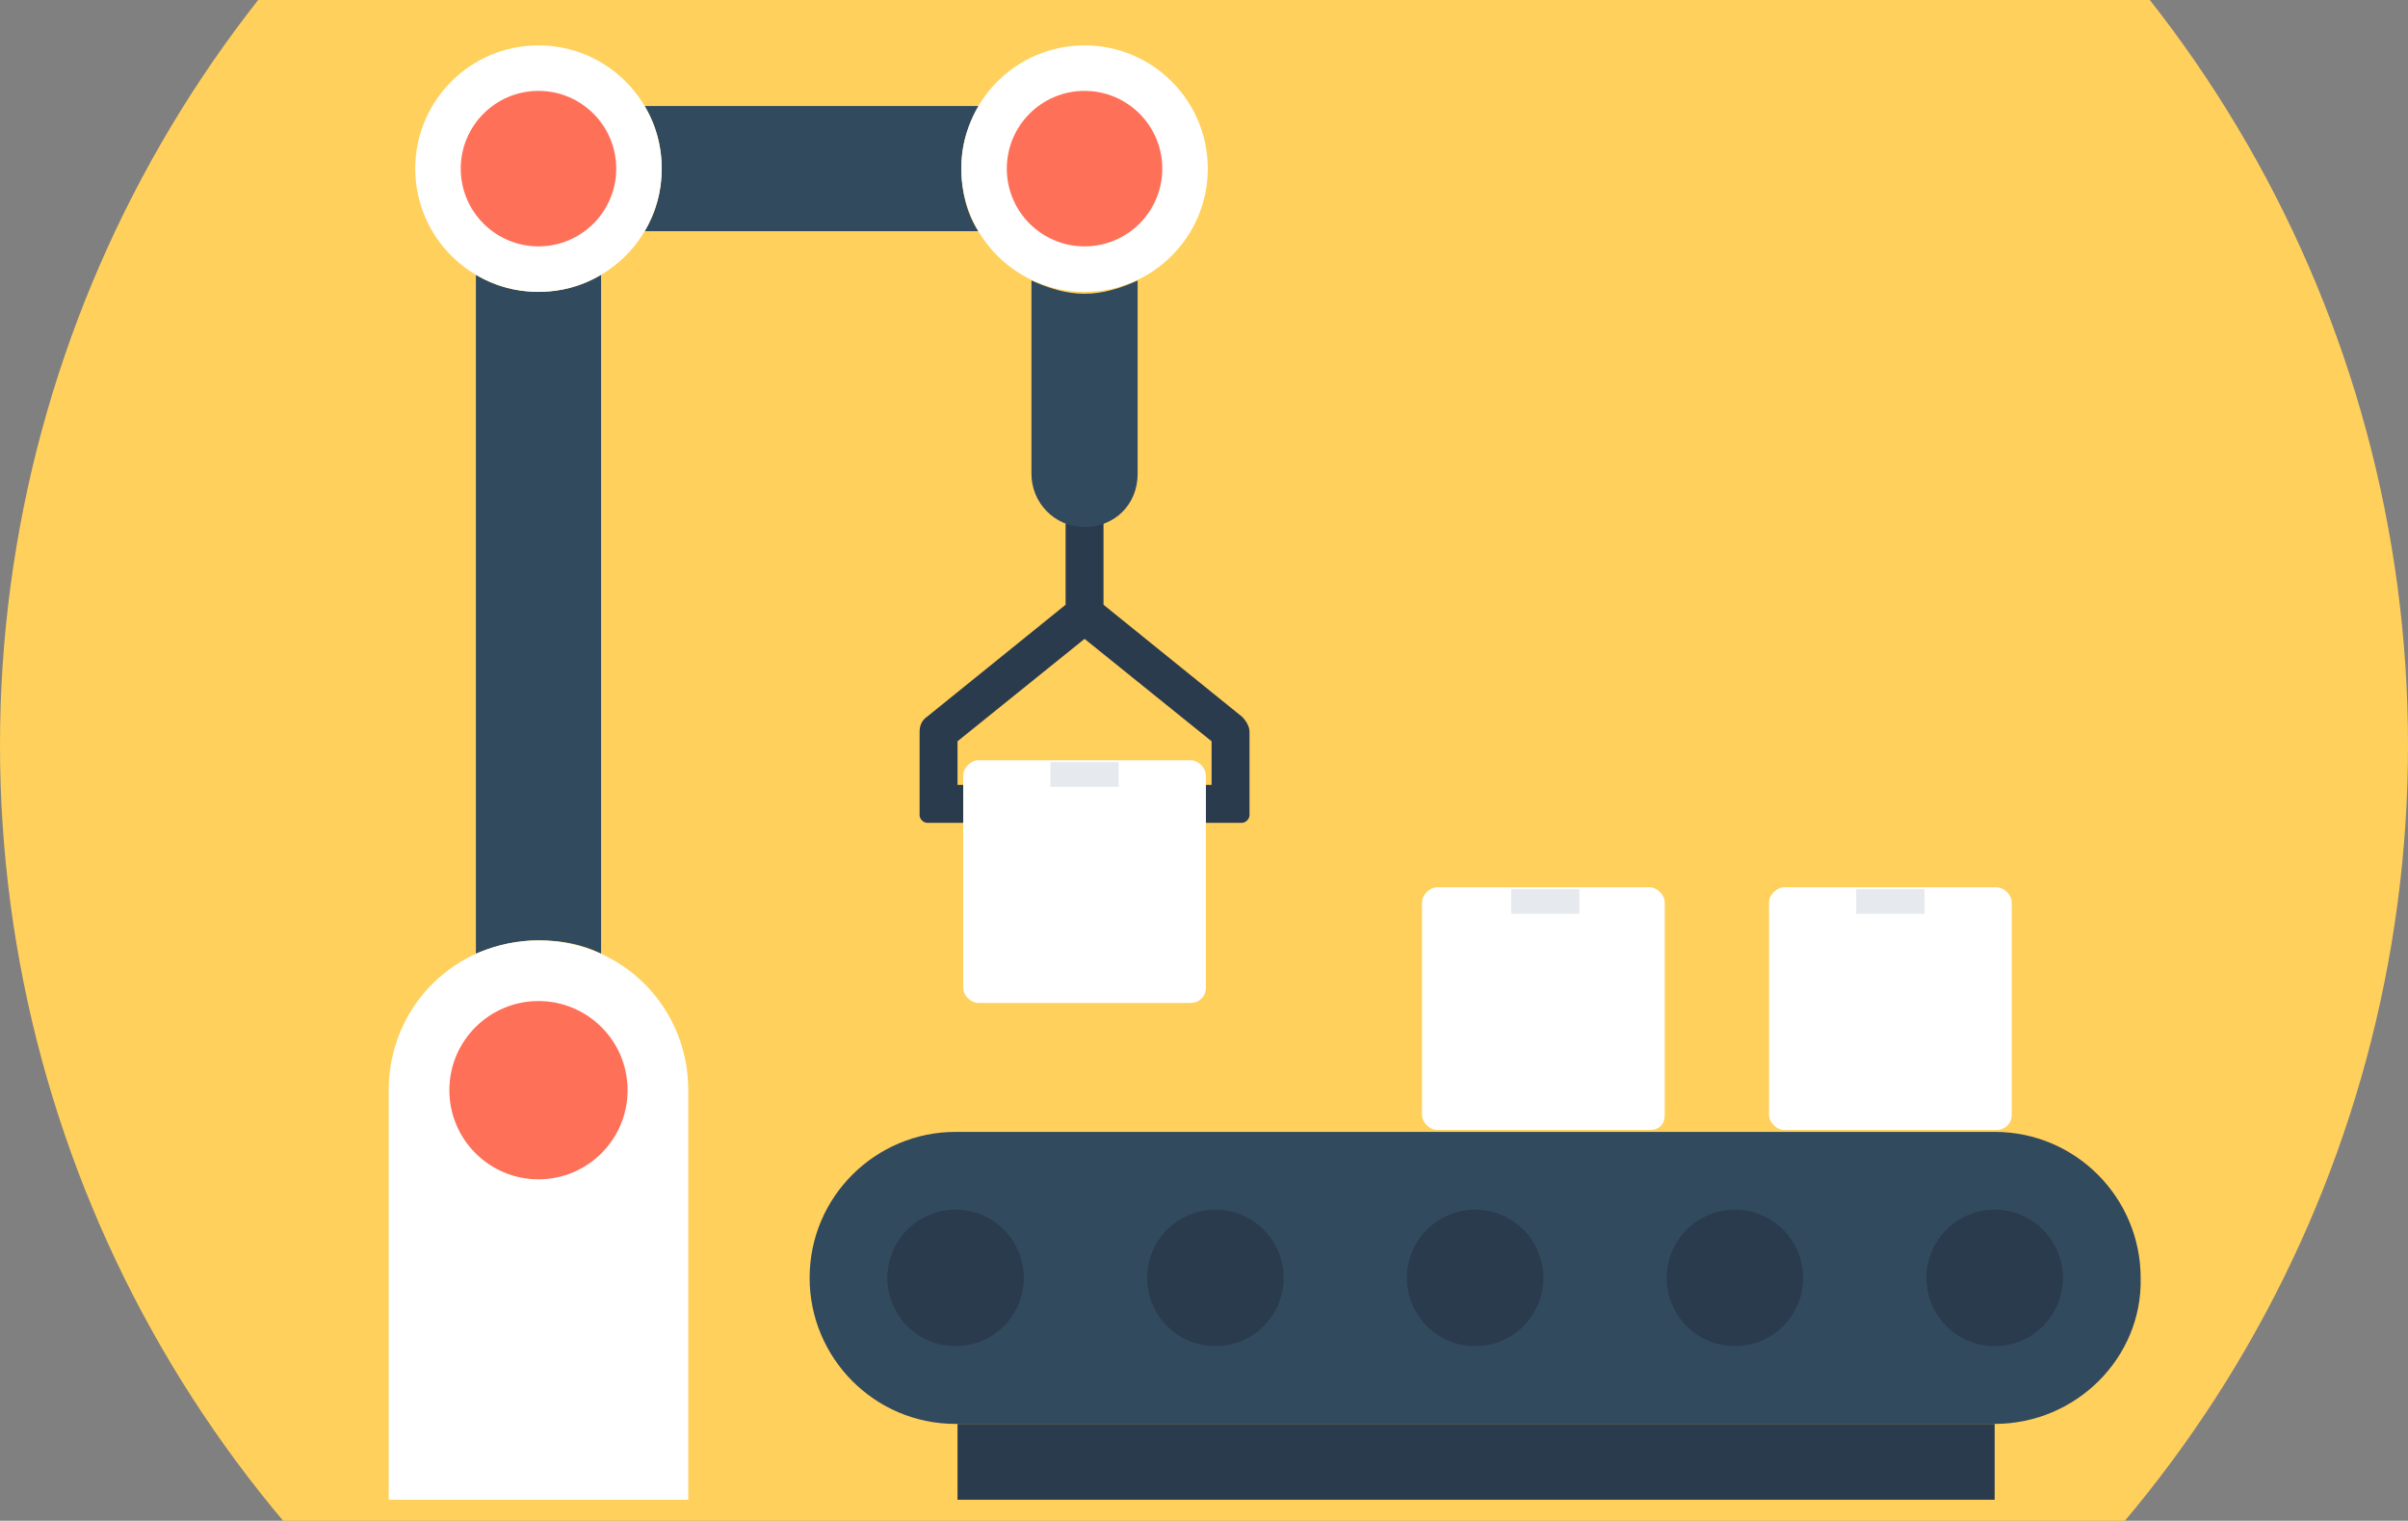 <?xml version="1.0" encoding="UTF-8" standalone="no"?>
<!-- Generator: Adobe Illustrator 19.0.0, SVG Export Plug-In . SVG Version: 6.00 Build 0)  -->

<svg
   xmlns:dc="http://purl.org/dc/elements/1.1/"
   xmlns:cc="http://creativecommons.org/ns#"
   xmlns:rdf="http://www.w3.org/1999/02/22-rdf-syntax-ns#"
   xmlns:svg="http://www.w3.org/2000/svg"
   xmlns="http://www.w3.org/2000/svg"
   xmlns:sodipodi="http://sodipodi.sourceforge.net/DTD/sodipodi-0.dtd"
   xmlns:inkscape="http://www.inkscape.org/namespaces/inkscape"
   version="1.1"
   id="Layer_1"
   x="0px"
   y="0px"
   viewBox="0 0 508 320.802"
   xml:space="preserve"
   inkscape:version="0.91 r13725"
   sodipodi:docname="logo.svg"
   width="508"
   height="320.802"><rect x="0" y="0" width="508" height="320.802" fill="#808080" stroke="none"/><defs
     id="defs89"><clipPath
       clipPathUnits="userSpaceOnUse"
       id="clipPath4223"><rect
         style="fill:#0000ff;fill-rule:evenodd;stroke:#000000;stroke-width:0.927px;stroke-linecap:butt;stroke-linejoin:miter;stroke-opacity:1"
         id="rect4225"
         width="512.378"
         height="320.802"
         x="-2.189"
         y="96.828" /></clipPath></defs><sodipodi:namedview
     pagecolor="#ffffff"
     bordercolor="#666666"
     borderopacity="1"
     objecttolerance="10"
     gridtolerance="10"
     guidetolerance="10"
     inkscape:pageopacity="0"
     inkscape:pageshadow="2"
     inkscape:window-width="1920"
     inkscape:window-height="1031"
     id="namedview87"
     showgrid="false"
     inkscape:zoom="0.46456693"
     inkscape:cx="258.30508"
     inkscape:cy="163.62971"
     inkscape:window-x="0"
     inkscape:window-y="25"
     inkscape:window-maximized="1"
     inkscape:current-layer="Layer_1"
     fit-margin-top="0"
     fit-margin-left="0"
     fit-margin-right="0"
     fit-margin-bottom="0" /><circle
     style="fill:#ffd05b"
     cx="254"
     cy="254"
     r="254"
     id="circle3"
     clip-path="url(#clipPath4223)"
     transform="translate(0,-96.828)" /><path
     style="fill:#2b3b4e"
     d="m 262,151.172 -29.2,-23.6 0,-27.2 c 0,-2 -1.6,-4 -4,-4 -2,0 -4,1.6 -4,4 l 0,27.2 -29.2,23.6 c -1.2,0.8 -1.6,2 -1.6,3.2 l 0,17.6 c 0,0.8 0.8,1.6 1.6,1.6 l 7.6,0 0,-8 -1.2,0 0,-9.2 26.8,-21.6 26.8,21.6 0,9.2 -1.2,0 0,8 7.6,0 c 0.8,0 1.6,-0.8 1.6,-1.6 l 0,-17.6 c 0,-1.2 -0.8,-2.4 -1.6,-3.2 z"
     id="path5"
     inkscape:connector-curvature="0" /><path
     style="fill:#324a5e"
     d="m 420.8,300.372 -219.2,0 c -17.2,0 -30.8,-14 -30.8,-30.8 l 0,0 c 0,-17.2 14,-30.8 30.8,-30.8 l 219.2,0 c 17.2,0 30.8,14 30.8,30.8 l 0,0 c 0.4,16.8 -13.6,30.8 -30.8,30.8 z"
     id="path9"
     inkscape:connector-curvature="0" /><g
     id="g11"
     transform="translate(0,-96.828)"><circle
       style="fill:#2b3b4e"
       cx="420.8"
       cy="366.4"
       r="14.4"
       id="circle13" /><circle
       style="fill:#2b3b4e"
       cx="201.6"
       cy="366.4"
       r="14.4"
       id="circle15" /><circle
       style="fill:#2b3b4e"
       cx="256.4"
       cy="366.4"
       r="14.4"
       id="circle17" /><circle
       style="fill:#2b3b4e"
       cx="311.2"
       cy="366.4"
       r="14.4"
       id="circle19" /><circle
       style="fill:#2b3b4e"
       cx="366"
       cy="366.4"
       r="14.4"
       id="circle21" /><rect
       x="202"
       y="397.2"
       style="fill:#2b3b4e"
       width="218.8"
       height="16"
       id="rect23" /></g><path
     style="fill:#ffffff"
     d="m 421.2,238.372 -44.8,0 c -1.6,0 -3.2,-1.6 -3.2,-3.2 l 0,-44.8 c 0,-1.6 1.6,-3.2 3.2,-3.2 l 44.8,0 c 1.6,0 3.2,1.6 3.2,3.2 l 0,44.8 c 0,2 -1.6,3.2 -3.2,3.2 z"
     id="path25"
     inkscape:connector-curvature="0" /><rect
     x="391.6"
     y="187.572"
     style="fill:#e6e9ee"
     width="14.4"
     height="5.2"
     id="rect27" /><path
     style="fill:#ffffff"
     d="m 348,238.372 -44.8,0 c -1.6,0 -3.2,-1.6 -3.2,-3.2 l 0,-44.8 c 0,-1.6 1.6,-3.2 3.2,-3.2 l 44.8,0 c 1.6,0 3.2,1.6 3.2,3.2 l 0,44.8 c 0,2 -1.2,3.2 -3.2,3.2 z"
     id="path29"
     inkscape:connector-curvature="0" /><rect
     x="318.8"
     y="187.572"
     style="fill:#e6e9ee"
     width="14.4"
     height="5.2"
     id="rect31" /><path
     style="fill:#324a5e"
     d="m 240,59.172 0,40.8 c 0,3.2 -1.2,6 -3.2,8 -2,2 -4.8,3.2 -8,3.2 -6.4,0 -11.2,-5.2 -11.2,-11.2 l 0,-40.8 c 3.6,1.6 7.2,2.8 11.2,2.8 4,0 7.6,-1.2 11.2,-2.8 z"
     id="path33"
     inkscape:connector-curvature="0" /><path
     style="fill:#ffffff"
     d="m 251.2,211.572 -44.8,0 c -1.6,0 -3.2,-1.6 -3.2,-3.2 l 0,-44.8 c 0,-1.6 1.6,-3.2 3.2,-3.2 l 44.8,0 c 1.6,0 3.2,1.6 3.2,3.2 l 0,44.8 c 0,2 -1.6,3.2 -3.2,3.2 z"
     id="path35"
     inkscape:connector-curvature="0" /><rect
     x="221.6"
     y="160.772"
     style="fill:#e6e9ee"
     width="14.4"
     height="5.2"
     id="rect37" /><g
     id="g39"
     transform="translate(0,-96.828)"><path
       style="fill:#324a5e"
       d="m 126.8,154.8 0,143.2 c -4,-2 -8.4,-2.8 -13.2,-2.8 -4.8,0 -9.2,1.2 -13.2,2.8 l 0,-143.2 c 4,2.4 8.4,3.6 13.2,3.6 4.8,0 9.2,-1.2 13.2,-3.6 z"
       id="path41"
       inkscape:connector-curvature="0" /><path
       style="fill:#324a5e"
       d="m 202.8,132.4 c 0,4.8 1.2,9.6 3.6,13.2 l -70.4,0 c 2.4,-4 3.6,-8.4 3.6,-13.2 0,-4.8 -1.2,-9.2 -3.6,-13.2 l 70.8,0 c -2.8,4 -4,8.4 -4,13.2 z"
       id="path43"
       inkscape:connector-curvature="0" /></g><path
     style="fill:#ffffff"
     d="m 145.2,316.372 -63.2,0 0,-86.4 c 0,-17.6 14,-31.6 31.6,-31.6 l 0,0 c 17.6,0 31.6,14 31.6,31.6 l 0,86.4 z"
     id="path45"
     inkscape:connector-curvature="0" /><circle
     style="fill:#ff7058"
     cx="113.6"
     cy="229.972"
     r="18.8"
     id="circle47" /><circle
     style="fill:#ffffff"
     cx="113.6"
     cy="35.572"
     r="26"
     id="circle49" /><circle
     style="fill:#ff7058"
     cx="113.6"
     cy="35.572"
     r="16.4"
     id="circle51" /><circle
     style="fill:#ffffff"
     cx="228.8"
     cy="35.572"
     r="26"
     id="circle53" /><circle
     style="fill:#ff7058"
     cx="228.8"
     cy="35.572"
     r="16.4"
     id="circle55" /><g
     id="g57"
     transform="translate(0,-96.828)" /><g
     id="g59"
     transform="translate(0,-96.828)" /><g
     id="g61"
     transform="translate(0,-96.828)" /><g
     id="g63"
     transform="translate(0,-96.828)" /><g
     id="g65"
     transform="translate(0,-96.828)" /><g
     id="g67"
     transform="translate(0,-96.828)" /><g
     id="g69"
     transform="translate(0,-96.828)" /><g
     id="g71"
     transform="translate(0,-96.828)" /><g
     id="g73"
     transform="translate(0,-96.828)" /><g
     id="g75"
     transform="translate(0,-96.828)" /><g
     id="g77"
     transform="translate(0,-96.828)" /><g
     id="g79"
     transform="translate(0,-96.828)" /><g
     id="g81"
     transform="translate(0,-96.828)" /><g
     id="g83"
     transform="translate(0,-96.828)" /><g
     id="g85"
     transform="translate(0,-96.828)" /></svg>